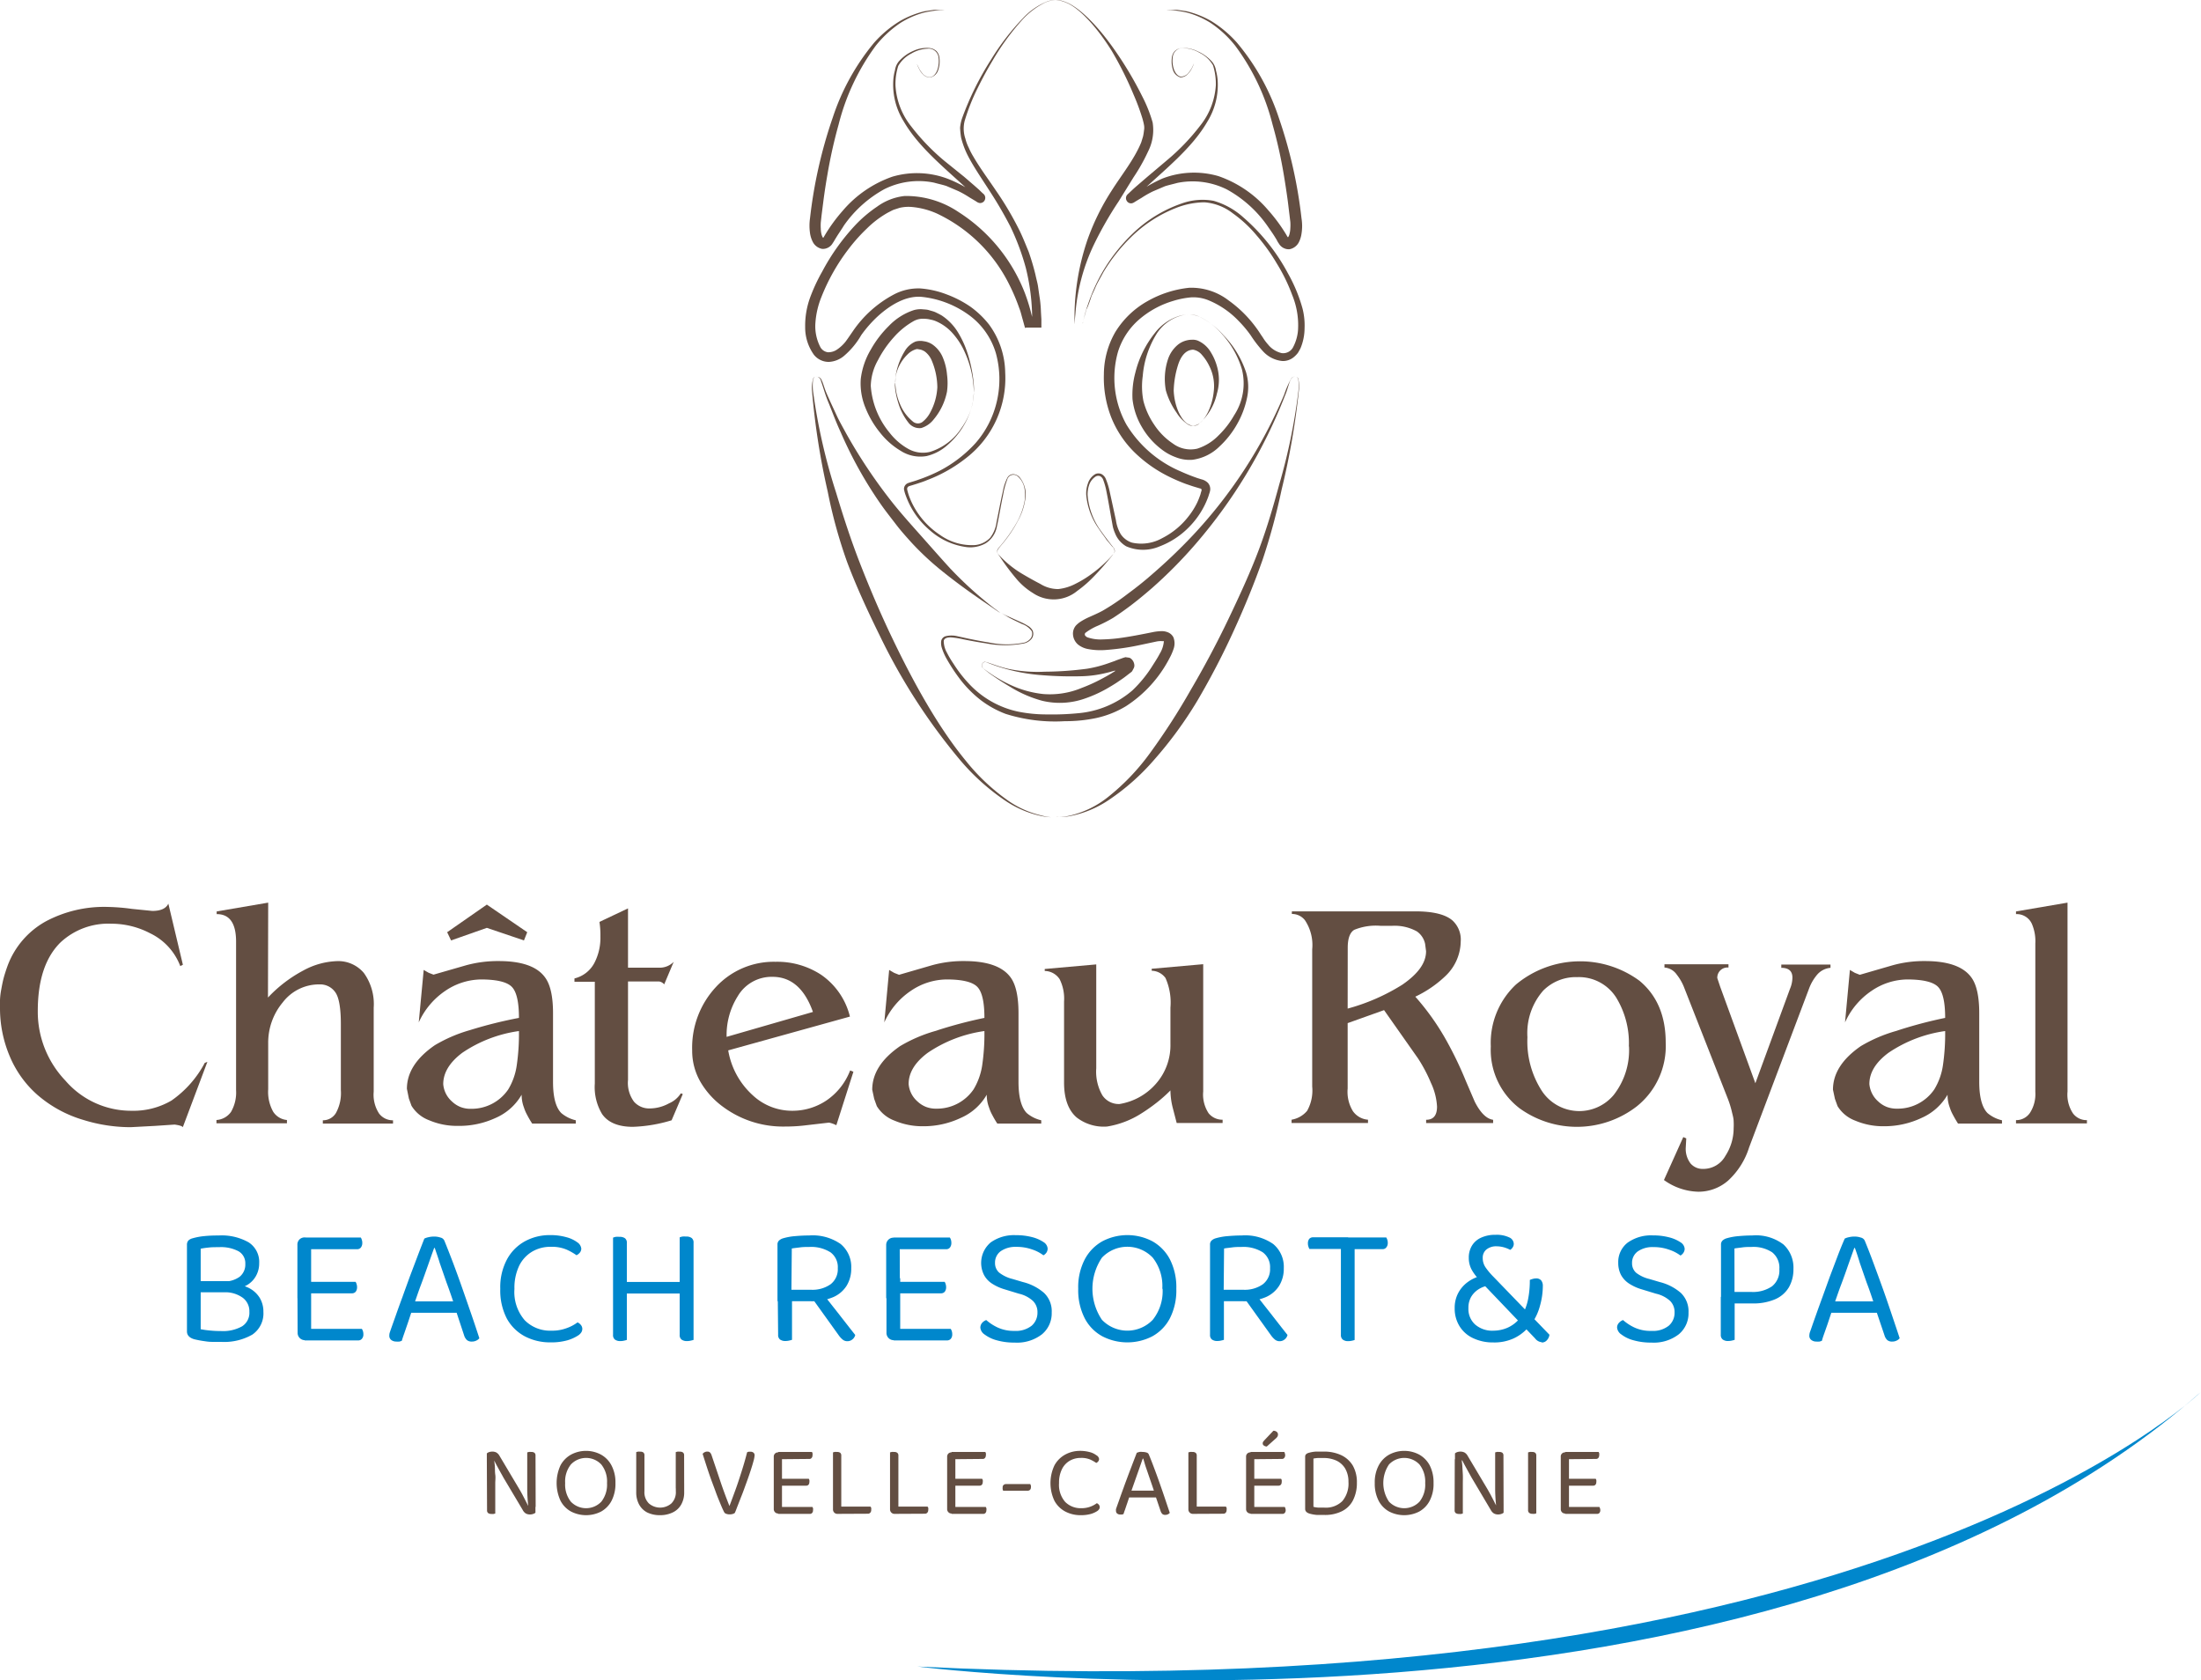 <svg xmlns="http://www.w3.org/2000/svg" viewBox="0 0 302.91 231.23"><defs><style>.cls-1{fill:#634e42;}.cls-2{fill:#0087cc;}</style></defs><title>Fichier 1</title><g id="Calque_2" data-name="Calque 2"><g id="Calque_1-2" data-name="Calque 1"><path class="cls-1" d="M25.16,155.11c-.09-.15-.47-.27-1.13-.36l-2.67.18-3.38.18a22,22,0,0,1-6.51-1,16.92,16.92,0,0,1-6.3-3.43,14.53,14.53,0,0,1-3.86-5.4A16.93,16.93,0,0,1,0,138.76v-1.15a9.56,9.56,0,0,1,.18-1.49c.12-.68.24-1.24.36-1.67s.3-1,.54-1.65a11.61,11.61,0,0,1,5.2-6,17.07,17.07,0,0,1,8.53-2,28.18,28.18,0,0,1,3.35.27l2.8.28c1.14,0,1.88-.32,2.21-1l2,8.41-.36.18a8.25,8.25,0,0,0-4.16-4.52,11.48,11.48,0,0,0-5.33-1.31,9.64,9.64,0,0,0-7,2.58q-3.12,3.08-3.12,9.44A13.71,13.71,0,0,0,9,148.7a11.94,11.94,0,0,0,9.1,4.15,10.38,10.38,0,0,0,5.49-1.4,14.66,14.66,0,0,0,4.59-5.19l.36-.14Z"/><path class="cls-1" d="M36.88,137.27a18.62,18.62,0,0,1,4.88-3.73,10.35,10.35,0,0,1,4.56-1.28,4.61,4.61,0,0,1,3.75,1.62,7.3,7.3,0,0,1,1.36,4.79v11.56a4.74,4.74,0,0,0,.74,3,2.36,2.36,0,0,0,1.92.93v.45H44.43v-.45a2.07,2.07,0,0,0,1.8-1,5.67,5.67,0,0,0,.68-3.14v-9.08c0-2.19-.25-3.65-.74-4.36A2.53,2.53,0,0,0,44,135.46a6.29,6.29,0,0,0-5.09,2.48,8.64,8.64,0,0,0-2,5.61v6.34a5.6,5.6,0,0,0,.68,3.08,2.51,2.51,0,0,0,1.9,1.15v.45H29.79v-.45a2.65,2.65,0,0,0,2-1.11,5.32,5.32,0,0,0,.7-3V129.58q0-3.8-2.67-3.79v-.37l7.09-1.21Z"/><path class="cls-1" d="M71.42,140.07q0-3.3-1-4.29t-4.2-1a8.91,8.91,0,0,0-4.91,1.55,10.39,10.39,0,0,0-3.68,4.36l.68-7.22.68.39.67.26,4.52-1.3a16.52,16.52,0,0,1,4.47-.57q4.75,0,6.37,2.26,1.09,1.48,1.09,4.92v9.44c0,2.08.37,3.51,1.13,4.29a4.74,4.74,0,0,0,2,1v.45h-6a13.13,13.13,0,0,1-.7-1.2,5.43,5.43,0,0,1-.43-1,4.88,4.88,0,0,1-.32-1.77,7.62,7.62,0,0,1-3.57,3.19A11.93,11.93,0,0,1,63,154.93a9.74,9.74,0,0,1-3.93-.77,4.81,4.81,0,0,1-2.44-2l-.36-1L56,149.83q0-3.35,3.84-6a20.23,20.23,0,0,1,4.81-2.07A61.47,61.47,0,0,1,71.42,140.07Zm0,1.81a18.38,18.38,0,0,0-7.81,3Q61,146.85,61,149.19a3.57,3.57,0,0,0,1.22,2.4,3.7,3.7,0,0,0,1.15.74,3.76,3.76,0,0,0,1.47.25,6.1,6.1,0,0,0,5.1-2.66,8.79,8.79,0,0,0,1.17-3.28A30,30,0,0,0,71.42,141.88ZM67,127.68l-4.92,1.73-.54-1.13,5.46-3.8,5.56,3.8-.45,1.13Z"/><path class="cls-1" d="M86.43,133.16h4.29a2.67,2.67,0,0,0,2-.81l-1.31,3.11a1.14,1.14,0,0,0-.68-.4H86.43v13.55a4.34,4.34,0,0,0,.83,3,2.78,2.78,0,0,0,2.15.92,5.54,5.54,0,0,0,2.66-.7,3.6,3.6,0,0,0,1.63-1.38l.27.1-1.54,3.61a20.48,20.48,0,0,1-5.33.9c-2,0-3.43-.59-4.24-1.76a7.19,7.19,0,0,1-1-4.2v-14h-2.8v-.46a4.22,4.22,0,0,0,2.76-2.17,7.46,7.46,0,0,0,.81-3.61,11.91,11.91,0,0,0-.13-2L86.43,125Z"/><path class="cls-1" d="M100.22,144.54a10.72,10.72,0,0,0,3.39,6.19,7.93,7.93,0,0,0,5.42,2.12,8.37,8.37,0,0,0,4.74-1.44A8.79,8.79,0,0,0,117,147.3l.45.18-2.35,7.36a4.16,4.16,0,0,0-1-.36l-3.12.36a22.65,22.65,0,0,1-2.89.18,13.88,13.88,0,0,1-8.58-2.71,11.3,11.3,0,0,1-3.12-3.45,8.55,8.55,0,0,1-1.13-4.32,12.24,12.24,0,0,1,3.27-8.72,10.83,10.83,0,0,1,8.2-3.47,11,11,0,0,1,6.24,1.76,9.81,9.81,0,0,1,4,5.78Zm-.22-1.86,11.88-3.43q-1.72-4.83-5.56-4.83a5.4,5.4,0,0,0-4.79,2.67A10,10,0,0,0,100,142.68Z"/><path class="cls-1" d="M135.48,140.07q0-3.3-1-4.29c-.66-.66-2.07-1-4.2-1a8.86,8.86,0,0,0-4.9,1.55,10.32,10.32,0,0,0-3.68,4.36l.67-7.22.68.4.68.27,4.52-1.31a16.08,16.08,0,0,1,4.47-.58q4.74,0,6.37,2.26,1.08,1.48,1.08,4.92v9.44c0,2.08.38,3.51,1.13,4.29a4.74,4.74,0,0,0,2,1v.45h-6.05a13.13,13.13,0,0,1-.7-1.2,5.43,5.43,0,0,1-.43-1,4.88,4.88,0,0,1-.32-1.77,7.62,7.62,0,0,1-3.57,3.19,11.93,11.93,0,0,1-5.19,1.15,9.81,9.81,0,0,1-3.93-.77,4.81,4.81,0,0,1-2.44-2l-.36-1-.27-1.26q0-3.35,3.84-6a20.42,20.42,0,0,1,4.81-2.07A61.47,61.47,0,0,1,135.48,140.07Zm0,1.81a18.38,18.38,0,0,0-7.81,3q-2.62,1.95-2.62,4.29a3.57,3.57,0,0,0,1.22,2.4,3.7,3.7,0,0,0,1.15.74,3.83,3.83,0,0,0,1.47.25,6.09,6.09,0,0,0,5.1-2.66,9,9,0,0,0,1.18-3.28A30.13,30.13,0,0,0,135.48,141.88Z"/><path class="cls-1" d="M161.08,150.05a20,20,0,0,1-1.94,1.72,24.78,24.78,0,0,1-2.13,1.49,12.43,12.43,0,0,1-4.65,1.76,6.09,6.09,0,0,1-4.2-1.26c-1.14-1-1.72-2.59-1.72-4.79V137.81a6,6,0,0,0-.61-3.07,2.51,2.51,0,0,0-2.05-1.13v-.27l7.09-.63V147a6.54,6.54,0,0,0,.84,3.72,2.7,2.7,0,0,0,2.37,1.2,8.45,8.45,0,0,0,5-2.78,8,8,0,0,0,2-5.49v-5a8.29,8.29,0,0,0-.68-4.07,2.43,2.43,0,0,0-1.9-1v-.27l7.09-.63v17.52a4.68,4.68,0,0,0,.75,3,2.43,2.43,0,0,0,1.92.88v.45h-6.32l-.55-2.12A10,10,0,0,1,161.08,150.05Z"/><path class="cls-1" d="M185.47,140.79v9a5.09,5.09,0,0,0,.72,3.11,2.79,2.79,0,0,0,2.08,1.18v.45H177.75v-.45a3.57,3.57,0,0,0,2.14-1.22,5.71,5.71,0,0,0,.7-3.34V130.63a6.14,6.14,0,0,0-1-4,2.23,2.23,0,0,0-1.8-.86v-.36h17q3.66,0,5.11,1.26a3.57,3.57,0,0,1,1.13,2.89,6.68,6.68,0,0,1-2,4.65,15.7,15.7,0,0,1-4.25,2.94,34.17,34.17,0,0,1,4.34,6.14,50.88,50.88,0,0,1,2.62,5.47l1.22,2.84c.78,1.54,1.63,2.37,2.53,2.49v.45h-9.22v-.45c1,0,1.5-.6,1.5-1.81a8.72,8.72,0,0,0-.84-3.27,20.6,20.6,0,0,0-1.78-3.37L190.48,139Zm0-2a27.81,27.81,0,0,0,7.54-3.3c2.17-1.5,3.25-3,3.25-4.6l-.13-1a2.79,2.79,0,0,0-1.13-1.72,6.31,6.31,0,0,0-3.43-.77H190a7.86,7.86,0,0,0-3.62.55c-.6.36-.9,1.19-.9,2.48Z"/><path class="cls-1" d="M205.17,144a11,11,0,0,1,3.46-8.52,13.8,13.8,0,0,1,17-.52q3.61,3,3.61,8.49a10.62,10.62,0,0,1-4,8.81,13.47,13.47,0,0,1-16.08.27A10.1,10.1,0,0,1,205.17,144Zm19,0a12,12,0,0,0-1.72-6.69,6.07,6.07,0,0,0-5.37-2.85,6.34,6.34,0,0,0-4.7,1.86,8.85,8.85,0,0,0-2.17,6.41,12.54,12.54,0,0,0,2,7.41,6.17,6.17,0,0,0,9.87.54A10,10,0,0,0,224.19,144Z"/><path class="cls-1" d="M229,162.38l2.66-5.91.41.18L232,157.9a3.31,3.31,0,0,0,.65,2.19,2.18,2.18,0,0,0,1.74.76,3.46,3.46,0,0,0,3.07-1.8,6.94,6.94,0,0,0,1.13-3.78,8.63,8.63,0,0,0,0-1q0-.36-.21-1.14a13.24,13.24,0,0,0-.65-2.09l-6-15.27a6.87,6.87,0,0,0-.95-1.63,2.26,2.26,0,0,0-1.71-1v-.45h8.81v.45a1.4,1.4,0,0,0-1.54,1.45l.39,1.17,4.85,13.3,4.77-13a4.06,4.06,0,0,0,.33-1.53q0-1.35-1.53-1.35v-.45h6.77v.45a2.74,2.74,0,0,0-1.8.9,6.42,6.42,0,0,0-1.13,1.9l-8.27,21.91a10.42,10.42,0,0,1-2.89,4.57,6.2,6.2,0,0,1-4.11,1.53A8.39,8.39,0,0,1,229,162.38Z"/><path class="cls-1" d="M267.7,140.07q0-3.3-1-4.29t-4.2-1a8.86,8.86,0,0,0-4.9,1.55,10.32,10.32,0,0,0-3.68,4.36l.67-7.22.68.4.68.27,4.52-1.31a16.08,16.08,0,0,1,4.47-.58q4.74,0,6.37,2.26,1.08,1.48,1.08,4.92v9.44c0,2.08.38,3.51,1.13,4.29a4.74,4.74,0,0,0,2,1v.45h-6.05c-.27-.42-.5-.82-.7-1.2a5.43,5.43,0,0,1-.43-1,4.88,4.88,0,0,1-.31-1.77,7.72,7.72,0,0,1-3.57,3.19,12,12,0,0,1-5.2,1.15,9.81,9.81,0,0,1-3.93-.77,4.81,4.81,0,0,1-2.44-2l-.36-1-.27-1.26q0-3.35,3.84-6a20.42,20.42,0,0,1,4.81-2.07A61.47,61.47,0,0,1,267.7,140.07Zm0,1.81a18.43,18.43,0,0,0-7.81,3q-2.62,1.95-2.62,4.29a3.62,3.62,0,0,0,1.22,2.4,3.7,3.7,0,0,0,1.15.74,3.83,3.83,0,0,0,1.47.25,6.08,6.08,0,0,0,5.1-2.66,8.8,8.8,0,0,0,1.18-3.28A30.13,30.13,0,0,0,267.7,141.88Z"/><path class="cls-1" d="M277.45,125.42l7.09-1.21v26a4.68,4.68,0,0,0,.75,3,2.33,2.33,0,0,0,1.92.93v.45h-9.76v-.45a2.29,2.29,0,0,0,1.92-1,4.76,4.76,0,0,0,.74-2.87V129.81a6,6,0,0,0-.45-2.62,2.28,2.28,0,0,0-2.21-1.4Z"/><path class="cls-2" d="M30.78,177.83l.75-1.17a5.86,5.86,0,0,1,2.63.53,3.74,3.74,0,0,1,1.57,1.38,3.66,3.66,0,0,1,.52,1.94,3.53,3.53,0,0,1-1.52,3.14,7.8,7.8,0,0,1-4.34,1q-.63,0-1.26,0c-.42,0-.83-.07-1.23-.13s-.8-.14-1.17-.23c-.65-.19-1-.55-1-1.07V171.29a.86.86,0,0,1,.2-.59,1.28,1.28,0,0,1,.57-.3,8.88,8.88,0,0,1,1.69-.31c.6-.06,1.24-.08,1.92-.08a7.56,7.56,0,0,1,4.1.94,3.2,3.2,0,0,1,1.46,2.87,3.52,3.52,0,0,1-.47,1.81A3.33,3.33,0,0,1,33.68,177a6.6,6.6,0,0,1-2.83.51l-.21-1.17a3.62,3.62,0,0,0,2.33-.64,2.15,2.15,0,0,0,.79-1.78,1.89,1.89,0,0,0-.92-1.73,5.18,5.18,0,0,0-2.71-.57c-.53,0-1,0-1.4.05a11,11,0,0,0-1.11.16v11.08a12.17,12.17,0,0,0,1.29.18,14.52,14.52,0,0,0,1.48.07,5.37,5.37,0,0,0,2.93-.65,2.21,2.21,0,0,0,1-2,2.31,2.31,0,0,0-.9-1.92A4.12,4.12,0,0,0,30.78,177.83Zm2.68-1.54v1.54h-6.4v-1.54Z"/><path class="cls-2" d="M42.82,178.64l-1.89,0v-7.33a1,1,0,0,1,.28-.75,1,1,0,0,1,.75-.28,2.24,2.24,0,0,1,.51.07l.35.12Zm-1.89-2.74h1.89v8.33l-.35.1a1.52,1.52,0,0,1-.51.09,1,1,0,0,1-1-1Zm1-4v-1.61h7.72a1,1,0,0,1,.14.31,1.23,1.23,0,0,1,.07.44,1,1,0,0,1-.18.61.64.64,0,0,1-.54.25Zm0,6.07v-1.58h7a.84.84,0,0,1,.14.3,1.33,1.33,0,0,1,.07.45,1,1,0,0,1-.18.6.65.65,0,0,1-.54.23Zm0,6.48v-1.59H49.8a1.31,1.31,0,0,1,.14.29,1.35,1.35,0,0,1,.07.46.88.88,0,0,1-.19.6.63.63,0,0,1-.53.24Z"/><path class="cls-2" d="M59.84,171.73h-.09c-.24.65-.51,1.43-.83,2.33s-.64,1.83-1,2.78-.65,1.84-.94,2.66l-.12.35-.35,1.05c-.14.42-.28.86-.44,1.32s-.3.88-.44,1.28-.25.71-.33,1a2.13,2.13,0,0,1-.33.11,2.63,2.63,0,0,1-.43,0,1.13,1.13,0,0,1-.67-.2.72.72,0,0,1-.29-.64,1.33,1.33,0,0,1,.07-.43l.16-.47.69-1.94q.4-1.14.9-2.49c.32-.9.66-1.82,1-2.77l1.05-2.77c.34-.9.66-1.72.95-2.46a2.39,2.39,0,0,1,.56-.19,3.31,3.31,0,0,1,.77-.09,2.73,2.73,0,0,1,.9.14.75.75,0,0,1,.54.46q.55,1.35,1.2,3.06c.43,1.14.86,2.33,1.29,3.56s.85,2.44,1.25,3.6.75,2.22,1.06,3.17a1.1,1.1,0,0,1-.43.33,1.32,1.32,0,0,1-.6.13,1,1,0,0,1-.67-.2,1.46,1.46,0,0,1-.4-.66L62.63,180l-.18-.66c-.31-.94-.64-1.9-1-2.86l-.93-2.68C60.26,172.93,60,172.26,59.84,171.73ZM56,180.65l.6-1.57h6.5l.37,1.57Z"/><path class="cls-2" d="M80,171.82a.87.87,0,0,1-.2.55,1.31,1.31,0,0,1-.46.36,7.84,7.84,0,0,0-1.4-.79,5.19,5.19,0,0,0-2.13-.37,4.94,4.94,0,0,0-2.55.65,4.65,4.65,0,0,0-1.8,1.94,7,7,0,0,0-.66,3.2,5.93,5.93,0,0,0,1.41,4.31,4.9,4.9,0,0,0,3.67,1.44,5.69,5.69,0,0,0,2.11-.35,5.59,5.59,0,0,0,1.49-.79,1.17,1.17,0,0,1,.45.34.84.84,0,0,1,.21.57.9.9,0,0,1-.13.45,1.46,1.46,0,0,1-.43.43,5.65,5.65,0,0,1-1.47.67,8.23,8.23,0,0,1-2.37.29,7.45,7.45,0,0,1-3.51-.83,6.09,6.09,0,0,1-2.48-2.45,8.38,8.38,0,0,1-.9-4.08,8.11,8.11,0,0,1,.94-4.09,6.19,6.19,0,0,1,2.49-2.48,7.09,7.09,0,0,1,3.39-.83,8,8,0,0,1,2.25.28,4.45,4.45,0,0,1,1.53.71A1.2,1.2,0,0,1,80,171.82Z"/><path class="cls-2" d="M86.27,177.55h-1.9v-7.24a2.31,2.31,0,0,1,.36-.11,2.78,2.78,0,0,1,.52,0,1.2,1.2,0,0,1,.77.2.78.78,0,0,1,.25.66ZM84.37,176h1.9v8.38a2.64,2.64,0,0,1-.37.1,2,2,0,0,1-.51.06,1.2,1.2,0,0,1-.77-.21.78.78,0,0,1-.25-.65Zm10.17,2h-9v-1.59h9Zm.91-.49H93.54v-7.24a2.31,2.31,0,0,1,.36-.11,2.87,2.87,0,0,1,.52,0,1.2,1.2,0,0,1,.77.2.78.78,0,0,1,.26.66ZM93.54,176h1.91v8.38a3.33,3.33,0,0,1-.38.1,2,2,0,0,1-.51.06,1.2,1.2,0,0,1-.77-.21.78.78,0,0,1-.25-.65Z"/><path class="cls-2" d="M111.6,179.06H107v-7.77a.74.74,0,0,1,.2-.57,1.4,1.4,0,0,1,.57-.32,8.13,8.13,0,0,1,1.66-.3q1-.09,1.92-.09a6.74,6.74,0,0,1,4.35,1.18,4.08,4.08,0,0,1,1.45,3.33,4.47,4.47,0,0,1-.63,2.4,4.1,4.1,0,0,1-1.86,1.58A7.44,7.44,0,0,1,111.6,179.06Zm-4.56-.51H109v5.82a3.33,3.33,0,0,1-.38.1,2,2,0,0,1-.51.06,1.2,1.2,0,0,1-.77-.21.78.78,0,0,1-.25-.65Zm1.88-1.07h2.68a4.33,4.33,0,0,0,2.7-.75,2.6,2.6,0,0,0,1-2.21,2.53,2.53,0,0,0-1-2.19,5,5,0,0,0-2.93-.74c-.42,0-.84,0-1.27.06s-.8.09-1.13.15Zm2.73,1,1.39-.7c.44.54.89,1.11,1.35,1.7s.92,1.16,1.35,1.72l1.17,1.5.79,1a1.08,1.08,0,0,1-.41.63,1.09,1.09,0,0,1-.64.23,1,1,0,0,1-.65-.2,3,3,0,0,1-.54-.57Z"/><path class="cls-2" d="M123.85,178.64l-1.89,0v-7.33a1,1,0,0,1,1-1,2.24,2.24,0,0,1,.51.07l.35.12ZM122,175.9h1.89v8.33l-.35.1a1.52,1.52,0,0,1-.51.09,1,1,0,0,1-.75-.3,1,1,0,0,1-.28-.73Zm1-4v-1.61h7.72a1.28,1.28,0,0,1,.15.31,1.51,1.51,0,0,1,.06.44,1,1,0,0,1-.18.61.63.63,0,0,1-.54.25Zm0,6.07v-1.58h7a.84.84,0,0,1,.14.3,1.33,1.33,0,0,1,.07.45,1,1,0,0,1-.18.6.65.65,0,0,1-.54.23Zm0,6.48v-1.59h7.84a1.31,1.31,0,0,1,.14.29,1.35,1.35,0,0,1,.07.46.93.93,0,0,1-.18.6.66.66,0,0,1-.54.24Z"/><path class="cls-2" d="M139.61,183.14a3.51,3.51,0,0,0,2.37-.71,2.36,2.36,0,0,0,.8-1.83,2.15,2.15,0,0,0-.62-1.58,4.25,4.25,0,0,0-1.94-1l-2-.61a6.5,6.5,0,0,1-1.7-.78,3.21,3.21,0,0,1-1.1-1.19,3.69,3.69,0,0,1,.92-4.47,5.5,5.5,0,0,1,3.46-1,8.57,8.57,0,0,1,2.25.27,5,5,0,0,1,1.56.68,1.15,1.15,0,0,1,.57.89,1,1,0,0,1-.16.55,1.18,1.18,0,0,1-.42.38,5.34,5.34,0,0,0-1.57-.81,6.26,6.26,0,0,0-2.15-.35,3.54,3.54,0,0,0-2.15.59,1.92,1.92,0,0,0-.79,1.62,1.72,1.72,0,0,0,.57,1.33,4.9,4.9,0,0,0,1.85.88l1.42.42a7,7,0,0,1,2.9,1.49,3.47,3.47,0,0,1,1.06,2.7,3.74,3.74,0,0,1-1.34,3,5.61,5.61,0,0,1-3.76,1.14,8.78,8.78,0,0,1-2.48-.32,4.88,4.88,0,0,1-1.65-.79,1.27,1.27,0,0,1-.59-.94,1,1,0,0,1,.24-.66,1.39,1.39,0,0,1,.57-.39,6.64,6.64,0,0,0,1.52,1A5.25,5.25,0,0,0,139.61,183.14Z"/><path class="cls-2" d="M161.89,177.34a8.47,8.47,0,0,1-.88,4.06,6,6,0,0,1-2.41,2.48,7.5,7.5,0,0,1-6.9,0,5.91,5.91,0,0,1-2.42-2.48,8.46,8.46,0,0,1-.89-4.06,8.24,8.24,0,0,1,.91-4.06,6.11,6.11,0,0,1,2.43-2.48,7.4,7.4,0,0,1,6.85,0,6.09,6.09,0,0,1,2.42,2.48A8.46,8.46,0,0,1,161.89,177.34Zm-1.93,0a6.3,6.3,0,0,0-1.31-4.27,4.82,4.82,0,0,0-7,0,7.64,7.64,0,0,0,0,8.54,4.84,4.84,0,0,0,7,0A6.3,6.3,0,0,0,160,177.34Z"/><path class="cls-2" d="M171.09,179.06h-4.56v-7.77a.74.74,0,0,1,.2-.57,1.4,1.4,0,0,1,.57-.32,8.13,8.13,0,0,1,1.66-.3q1-.09,1.92-.09a6.74,6.74,0,0,1,4.35,1.18,4.08,4.08,0,0,1,1.45,3.33,4.47,4.47,0,0,1-.63,2.4,4.1,4.1,0,0,1-1.86,1.58A7.44,7.44,0,0,1,171.09,179.06Zm-4.56-.51h1.91v5.82a3.33,3.33,0,0,1-.38.1,2,2,0,0,1-.51.06,1.2,1.2,0,0,1-.77-.21.78.78,0,0,1-.25-.65Zm1.88-1.07h2.68a4.33,4.33,0,0,0,2.7-.75,2.6,2.6,0,0,0,1-2.21,2.53,2.53,0,0,0-1-2.19,5,5,0,0,0-2.93-.74c-.42,0-.84,0-1.27.06s-.8.09-1.13.15Zm2.73,1,1.39-.7c.44.54.89,1.11,1.35,1.7s.92,1.16,1.35,1.72l1.17,1.5.79,1a1.08,1.08,0,0,1-.41.63,1.09,1.09,0,0,1-.64.23,1,1,0,0,1-.65-.2,3,3,0,0,1-.54-.57Z"/><path class="cls-2" d="M185.54,170.26l.11,1.61h-5.44a1.3,1.3,0,0,1-.14-.33,1.27,1.27,0,0,1-.07-.44,1,1,0,0,1,.18-.62.71.71,0,0,1,.54-.22Zm-1,1h1.89v13.13a2.13,2.13,0,0,1-.36.1,2.2,2.2,0,0,1-.5.06,1.18,1.18,0,0,1-.77-.21.79.79,0,0,1-.26-.65Zm.93.63-.11-1.61h5.42a1.32,1.32,0,0,1,.14.31,1.23,1.23,0,0,1,.07.44.93.93,0,0,1-.19.61.61.61,0,0,1-.53.25Z"/><path class="cls-2" d="M210.89,182l-.68.79a6,6,0,0,1-1.93,1.4,6.39,6.39,0,0,1-2.75.54,6.31,6.31,0,0,1-2.8-.59,4.31,4.31,0,0,1-1.86-1.64,4.58,4.58,0,0,1-.67-2.48,4.34,4.34,0,0,1,.48-2.08,4.45,4.45,0,0,1,1.29-1.5,5.09,5.09,0,0,1,1.82-.86l.81,1.37a3.53,3.53,0,0,0-1.2.52,3.12,3.12,0,0,0-.94,1,3,3,0,0,0-.37,1.55,2.87,2.87,0,0,0,.92,2.24,3.59,3.59,0,0,0,2.55.85,4.94,4.94,0,0,0,1.83-.37,4.56,4.56,0,0,0,1.73-1.28l.51-.75a7.22,7.22,0,0,0,.67-1.93,13.16,13.16,0,0,0,.24-2.65,3.12,3.12,0,0,1,.43-.15,1.65,1.65,0,0,1,.43-.06.88.88,0,0,1,.7.27,1.19,1.19,0,0,1,.23.78,10.06,10.06,0,0,1-.38,2.67A7.59,7.59,0,0,1,210.89,182Zm1.3,2.7a1.3,1.3,0,0,1-.93-.53l-7.12-7.45-.58-.65a6,6,0,0,1-1.08-1.46,3.42,3.42,0,0,1-.34-1.52,3.15,3.15,0,0,1,.43-1.67,2.81,2.81,0,0,1,1.25-1.1,4.58,4.58,0,0,1,2-.4,4,4,0,0,1,1.87.35,1,1,0,0,1,.64.88.84.84,0,0,1-.15.5,1,1,0,0,1-.34.34,4.38,4.38,0,0,0-.87-.35,4,4,0,0,0-1-.14,2.12,2.12,0,0,0-1.39.43,1.44,1.44,0,0,0-.52,1.18,2.24,2.24,0,0,0,.38,1.28,9.37,9.37,0,0,0,1.07,1.28l7.73,8a1.31,1.31,0,0,1-.33.73A.91.91,0,0,1,212.19,184.74Z"/><path class="cls-2" d="M227.3,183.14a3.47,3.47,0,0,0,2.36-.71,2.33,2.33,0,0,0,.8-1.83,2.14,2.14,0,0,0-.61-1.58,4.24,4.24,0,0,0-1.95-1l-2-.61a6.5,6.5,0,0,1-1.7-.78,3.32,3.32,0,0,1-1.11-1.19,3.51,3.51,0,0,1-.38-1.66A3.36,3.36,0,0,1,224,171a5.55,5.55,0,0,1,3.47-1,8.57,8.57,0,0,1,2.25.27,5,5,0,0,1,1.56.68,1.15,1.15,0,0,1,.57.89,1,1,0,0,1-.17.55,1.07,1.07,0,0,1-.41.38,5.4,5.4,0,0,0-1.58-.81,6.18,6.18,0,0,0-2.15-.35,3.53,3.53,0,0,0-2.14.59,1.92,1.92,0,0,0-.79,1.62,1.72,1.72,0,0,0,.57,1.33A4.82,4.82,0,0,0,227,176l1.42.42a7,7,0,0,1,2.9,1.49,3.51,3.51,0,0,1,1.06,2.7,3.74,3.74,0,0,1-1.34,3,5.63,5.63,0,0,1-3.76,1.14,8.73,8.73,0,0,1-2.48-.32,4.7,4.7,0,0,1-1.65-.79,1.29,1.29,0,0,1-.6-.94.92.92,0,0,1,.25-.66,1.39,1.39,0,0,1,.57-.39,6.55,6.55,0,0,0,1.51,1A5.26,5.26,0,0,0,227.3,183.14Z"/><path class="cls-2" d="M236.85,179.36v-8.07a.77.77,0,0,1,.2-.57,1.4,1.4,0,0,1,.57-.32,8.18,8.18,0,0,1,1.64-.3c.64-.06,1.27-.09,1.87-.09a6.26,6.26,0,0,1,4.32,1.24,4.33,4.33,0,0,1,1.37,3.37,4.94,4.94,0,0,1-.62,2.51,4.07,4.07,0,0,1-1.88,1.65,7.58,7.58,0,0,1-3.21.58Zm1,5.17a1.18,1.18,0,0,1-.77-.21.79.79,0,0,1-.26-.65v-5.21h1.91v5.91a3.09,3.09,0,0,1-.37.1A2.1,2.1,0,0,1,237.88,184.53Zm.86-6.75H241a4.65,4.65,0,0,0,2.88-.78,2.78,2.78,0,0,0,1-2.36,2.69,2.69,0,0,0-1-2.32,4.7,4.7,0,0,0-2.83-.73c-.42,0-.84,0-1.25.06s-.78.09-1.1.15Z"/><path class="cls-2" d="M255.28,171.73h-.09l-.83,2.33c-.31.9-.64,1.83-1,2.78s-.65,1.84-.95,2.66l-.11.35c-.1.28-.21.63-.35,1.05l-.44,1.32-.45,1.28c-.14.39-.25.71-.32,1a1.93,1.93,0,0,1-.34.11,2.63,2.63,0,0,1-.43,0,1.08,1.08,0,0,1-.66-.2.7.7,0,0,1-.3-.64,1.68,1.68,0,0,1,.07-.43l.17-.47c.18-.53.41-1.18.68-1.94s.57-1.59.9-2.49l1-2.77,1.05-2.77q.51-1.35,1-2.46a2.23,2.23,0,0,1,.56-.19,3.16,3.16,0,0,1,.76-.09,2.73,2.73,0,0,1,.9.14.77.77,0,0,1,.55.46c.37.9.77,1.92,1.19,3.06s.86,2.33,1.3,3.56.85,2.44,1.24,3.6.75,2.22,1.06,3.17a1.1,1.1,0,0,1-.43.33,1.31,1.31,0,0,1-.59.13,1,1,0,0,1-.68-.2,1.46,1.46,0,0,1-.39-.66L258.08,180l-.19-.66c-.31-.94-.63-1.9-1-2.86l-.93-2.68C255.7,172.93,255.47,172.26,255.28,171.73Zm-3.86,8.92.6-1.57h6.5l.37,1.57Z"/><path class="cls-1" d="M73.69,206.94v1.22a.88.88,0,0,1-.32.17,1.18,1.18,0,0,1-.43.07,1.14,1.14,0,0,1-.57-.13,1.21,1.21,0,0,1-.43-.48l-2.66-4.47c-.13-.25-.29-.52-.46-.83l-.47-.86c-.15-.28-.26-.5-.35-.68l-1,.27V200a.91.91,0,0,1,.31-.18,1.56,1.56,0,0,1,.44-.07,1.2,1.2,0,0,1,.57.13,1.22,1.22,0,0,1,.44.48l2.66,4.47c.15.25.31.53.47.83l.45.87.34.67ZM67,200.8l1-.09c0,.29.07.63.1,1s0,.8.06,1.21,0,.81,0,1.18v4.17l-.22.06a1,1,0,0,1-.3,0,.74.74,0,0,1-.46-.12.46.46,0,0,1-.15-.38Zm6.72,6.56-1,.08a23.39,23.39,0,0,1-.16-2.39c0-.82,0-1.61,0-2.37v-2.82l.22-.06a1.55,1.55,0,0,1,.31,0,.75.75,0,0,1,.46.11.47.47,0,0,1,.15.39Z"/><path class="cls-1" d="M84.7,204.08a5.11,5.11,0,0,1-.53,2.43A3.63,3.63,0,0,1,82.73,208a4.53,4.53,0,0,1-4.14,0,3.54,3.54,0,0,1-1.45-1.49,5.81,5.81,0,0,1,0-4.87,3.65,3.65,0,0,1,1.46-1.48,4.38,4.38,0,0,1,4.1,0,3.63,3.63,0,0,1,1.45,1.48A5,5,0,0,1,84.7,204.08Zm-1.16,0a3.74,3.74,0,0,0-.79-2.56,2.88,2.88,0,0,0-4.18,0,3.74,3.74,0,0,0-.79,2.56,3.8,3.8,0,0,0,.78,2.56,2.9,2.9,0,0,0,4.2,0A3.8,3.8,0,0,0,83.54,204.08Z"/><path class="cls-1" d="M88.69,204.82H87.56v-5l.21-.06a1.66,1.66,0,0,1,.32,0,.71.71,0,0,1,.45.11.49.49,0,0,1,.15.4Zm2.16,3.68a3.94,3.94,0,0,1-1.79-.38A2.68,2.68,0,0,1,87.94,207a3.45,3.45,0,0,1-.38-1.64v-1.15h1.13v1a2.15,2.15,0,0,0,.62,1.68,2.37,2.37,0,0,0,3.08,0,2.15,2.15,0,0,0,.62-1.68v-1h1.15v1.15a3.34,3.34,0,0,1-.39,1.64,2.62,2.62,0,0,1-1.12,1.09A3.93,3.93,0,0,1,90.85,208.5Zm3.31-3.68H93v-5l.22-.06a1.55,1.55,0,0,1,.31,0,.73.73,0,0,1,.46.11.47.47,0,0,1,.16.4Z"/><path class="cls-1" d="M101.11,208.21a1.32,1.32,0,0,1-.26.12,1.51,1.51,0,0,1-.44.06,1.4,1.4,0,0,1-.47-.08.47.47,0,0,1-.28-.23c-.15-.29-.32-.67-.52-1.16s-.42-1-.64-1.62-.46-1.22-.68-1.84-.43-1.24-.62-1.83-.36-1.12-.5-1.57a.75.75,0,0,1,.25-.21.72.72,0,0,1,.38-.1.5.5,0,0,1,.39.13.92.92,0,0,1,.21.37c.41,1.21.81,2.39,1.19,3.53s.81,2.3,1.27,3.46h0c.27-.7.55-1.47.85-2.29s.57-1.67.85-2.55.52-1.72.73-2.55a.72.72,0,0,1,.22-.08l.25,0a.59.59,0,0,1,.41.13.45.45,0,0,1,.15.37,3.76,3.76,0,0,1-.15.78c-.1.39-.24.84-.41,1.36s-.36,1.07-.57,1.64-.41,1.15-.63,1.7-.41,1.05-.58,1.48S101.23,208,101.11,208.21Z"/><path class="cls-1" d="M107.62,204.86l-1.13,0v-4.39a.57.57,0,0,1,.62-.61,1,1,0,0,1,.3,0,.71.71,0,0,1,.21.07Zm-1.13-1.65h1.13v5l-.21.06a1,1,0,0,1-.3,0,.58.58,0,0,1-.45-.18.6.6,0,0,1-.17-.44Zm.62-2.41v-1h4.63a.51.51,0,0,1,.08.18.75.75,0,0,1,0,.26.56.56,0,0,1-.11.37.37.37,0,0,1-.32.15Zm0,3.64v-.95h4.2a1.78,1.78,0,0,1,.08.18.8.8,0,0,1,0,.27.57.57,0,0,1-.11.36.4.4,0,0,1-.32.14Zm0,3.88v-.95h4.7a.91.91,0,0,1,.08.17.79.79,0,0,1,0,.28.53.53,0,0,1-.11.36.39.39,0,0,1-.32.14Z"/><path class="cls-1" d="M115.78,204.2h-1.14v-4.34l.21-.06a1.66,1.66,0,0,1,.32,0,.75.75,0,0,1,.46.11.49.49,0,0,1,.15.4Zm-1.14-.83h1.14v4.84l-.53.11a.59.59,0,0,1-.44-.18.6.6,0,0,1-.17-.44Zm.61,4.95v-1h4.54a.5.5,0,0,1,.11.18,1.26,1.26,0,0,1,0,.28.52.52,0,0,1-.13.38.42.42,0,0,1-.33.14Z"/><path class="cls-1" d="M123.64,204.2h-1.15v-4.34l.22-.06a1.55,1.55,0,0,1,.31,0,.73.73,0,0,1,.46.11.47.47,0,0,1,.16.4Zm-1.15-.83h1.15v4.84l-.53.11a.61.61,0,0,1-.62-.62Zm.62,4.95v-1h4.53a.33.33,0,0,1,.11.18.87.87,0,0,1,0,.28.56.56,0,0,1-.13.38.44.44,0,0,1-.33.14Z"/><path class="cls-1" d="M131.48,204.86l-1.13,0v-4.39a.61.61,0,0,1,.17-.45.6.6,0,0,1,.44-.16,1.06,1.06,0,0,1,.31,0,.83.83,0,0,1,.21.07Zm-1.13-1.65h1.13v5l-.21.06a1.06,1.06,0,0,1-.31,0,.57.57,0,0,1-.44-.18.6.6,0,0,1-.17-.44Zm.61-2.41v-1h4.64a.81.81,0,0,1,.08.18.75.75,0,0,1,0,.26.62.62,0,0,1-.11.37.37.37,0,0,1-.32.15Zm0,3.64v-.95h4.2a.74.74,0,0,1,.09.18.8.8,0,0,1,0,.27.57.57,0,0,1-.11.36.4.4,0,0,1-.32.14Zm0,3.88v-.95h4.71l.08.17a.79.79,0,0,1,0,.28.59.59,0,0,1-.11.36.39.39,0,0,1-.32.14Z"/><path class="cls-1" d="M141.39,205.14h-3.33a1.29,1.29,0,0,1-.07-.21.88.88,0,0,1,0-.24.42.42,0,0,1,.13-.35.52.52,0,0,1,.36-.12h3.33c0,.05,0,.12.07.19a1,1,0,0,1,0,.24.52.52,0,0,1-.12.36A.54.54,0,0,1,141.39,205.14Z"/><path class="cls-1" d="M151.26,200.77a.52.52,0,0,1-.12.33.66.66,0,0,1-.27.21,5.35,5.35,0,0,0-.84-.47,3.13,3.13,0,0,0-1.28-.22,3,3,0,0,0-1.53.39,2.74,2.74,0,0,0-1.07,1.16,4.13,4.13,0,0,0-.4,1.92,3.56,3.56,0,0,0,.84,2.58,3,3,0,0,0,2.2.87,3.49,3.49,0,0,0,2.16-.69.73.73,0,0,1,.27.2.52.52,0,0,1,.05.62.91.91,0,0,1-.26.26,3.31,3.31,0,0,1-.88.4,5.1,5.1,0,0,1-1.42.17,4.46,4.46,0,0,1-2.1-.5,3.63,3.63,0,0,1-1.49-1.47,5.71,5.71,0,0,1,0-4.89,3.71,3.71,0,0,1,1.5-1.49,4.21,4.21,0,0,1,2-.5,5,5,0,0,1,1.35.17,2.49,2.49,0,0,1,.91.43A.69.69,0,0,1,151.26,200.77Z"/><path class="cls-1" d="M157.33,200.71h-.06c-.14.39-.3.86-.49,1.4l-.59,1.67-.56,1.59-.07.21q-.09.25-.21.63c-.09.25-.17.52-.27.79l-.26.77c-.09.23-.15.43-.2.58l-.2.06-.26,0a.65.65,0,0,1-.39-.12.43.43,0,0,1-.18-.38.78.78,0,0,1,0-.26l.1-.29.41-1.15q.24-.69.54-1.5c.19-.54.4-1.09.61-1.66s.43-1.12.63-1.66l.57-1.48.34-.11a1.75,1.75,0,0,1,.46,0,1.68,1.68,0,0,1,.54.08.44.44,0,0,1,.32.28q.34.81.72,1.83c.26.69.52,1.4.78,2.14s.51,1.46.74,2.15.45,1.33.64,1.9a.75.75,0,0,1-.26.2.86.86,0,0,1-.36.08.6.6,0,0,1-.4-.12,1,1,0,0,1-.24-.4l-.77-2.27-.11-.39c-.18-.57-.38-1.14-.58-1.72s-.38-1.11-.55-1.6S157.44,201,157.33,200.71ZM155,206.06l.37-.94h3.89l.22.94Z"/><path class="cls-1" d="M164.7,204.2h-1.15v-4.34l.22-.06a1.55,1.55,0,0,1,.31,0,.73.73,0,0,1,.46.11.47.47,0,0,1,.16.4Zm-1.15-.83h1.15v4.84l-.53.11a.61.61,0,0,1-.62-.62Zm.62,4.95v-1h4.53a.33.33,0,0,1,.11.18.86.86,0,0,1,0,.28.56.56,0,0,1-.12.38.44.44,0,0,1-.34.14Z"/><path class="cls-1" d="M172.62,204.86l-1.13,0v-4.39a.57.57,0,0,1,.62-.61,1.15,1.15,0,0,1,.31,0,.62.62,0,0,1,.2.07Zm-1.13-1.65h1.13v5l-.2.06a1.18,1.18,0,0,1-.31,0,.58.58,0,0,1-.45-.18.6.6,0,0,1-.17-.44Zm.62-2.41v-1h4.63a.38.38,0,0,1,.08.18.75.75,0,0,1,.05.26.57.57,0,0,1-.12.37.37.37,0,0,1-.32.15Zm0,3.64v-.95h4.2a.78.78,0,0,1,.08.18.8.8,0,0,1,0,.27.52.52,0,0,1-.11.36.39.39,0,0,1-.32.14Zm0,3.88v-.95h4.7a.54.54,0,0,1,.08.17.78.78,0,0,1,.05.28.54.54,0,0,1-.12.36.39.39,0,0,1-.32.14Zm1.87-10.1,1.27-1.34a.74.74,0,0,1,.47.16.47.47,0,0,1,.16.34.61.61,0,0,1-.08.32,1.35,1.35,0,0,1-.27.29l-1.19,1.06a.69.69,0,0,1-.41-.14.32.32,0,0,1-.15-.28.41.41,0,0,1,.06-.23A.62.62,0,0,1,174,198.22Z"/><path class="cls-1" d="M186.18,206.5a3.41,3.41,0,0,1-1.55,1.48,5.19,5.19,0,0,1-2.35.49l-1,0a5.08,5.08,0,0,1-1.07-.19c-.39-.12-.59-.34-.59-.64v-7.18a.47.47,0,0,1,.12-.34.84.84,0,0,1,.34-.19,4.62,4.62,0,0,1,1-.18c.36,0,.73,0,1.09,0a5.57,5.57,0,0,1,2.39.48,3.72,3.72,0,0,1,1.61,1.43,4.6,4.6,0,0,1,.57,2.39A5.16,5.16,0,0,1,186.18,206.5Zm-1.07-4.45a2.81,2.81,0,0,0-1.24-1.08,4.21,4.21,0,0,0-1.73-.34c-.28,0-.54,0-.76,0a5.21,5.21,0,0,0-.62.08v6.64a3.38,3.38,0,0,0,.72.11c.26,0,.52,0,.79,0a3.21,3.21,0,0,0,2.47-.9,3.74,3.74,0,0,0,.84-2.64A3.56,3.56,0,0,0,185.11,202.05Z"/><path class="cls-1" d="M197.29,204.08a5,5,0,0,1-.53,2.43,3.57,3.57,0,0,1-1.44,1.49,4.53,4.53,0,0,1-4.14,0,3.59,3.59,0,0,1-1.45-1.49,5.11,5.11,0,0,1-.53-2.43,4.92,4.92,0,0,1,.55-2.44,3.63,3.63,0,0,1,1.45-1.48,4.4,4.4,0,0,1,4.11,0,3.69,3.69,0,0,1,1.45,1.48A5.15,5.15,0,0,1,197.29,204.08Zm-1.15,0a3.79,3.79,0,0,0-.79-2.56,2.89,2.89,0,0,0-4.19,0,4.57,4.57,0,0,0,0,5.12,2.9,2.9,0,0,0,4.2,0A3.75,3.75,0,0,0,196.14,204.08Z"/><path class="cls-1" d="M206.93,206.94v1.22a.88.88,0,0,1-.32.17,1.18,1.18,0,0,1-.43.07,1.14,1.14,0,0,1-.57-.13,1.22,1.22,0,0,1-.44-.48l-2.65-4.47-.46-.83-.47-.86c-.15-.28-.27-.5-.35-.68l-1,.27V200a.91.91,0,0,1,.31-.18,1.56,1.56,0,0,1,.44-.07,1.26,1.26,0,0,1,.57.13,1.22,1.22,0,0,1,.44.48l2.66,4.47c.15.25.3.53.47.83l.45.87.34.67Zm-6.72-6.14.95-.09c0,.29.07.63.09,1s.05.8.07,1.21,0,.81,0,1.18v4.17l-.22.06a1,1,0,0,1-.3,0,.74.74,0,0,1-.46-.12.46.46,0,0,1-.15-.38Zm6.72,6.56-1,.08a23.39,23.39,0,0,1-.16-2.39c0-.82,0-1.61,0-2.37v-2.82l.22-.06a1.48,1.48,0,0,1,.31,0,.75.75,0,0,1,.46.11.47.47,0,0,1,.15.39Z"/><path class="cls-1" d="M211.43,204.19H210.3v-4.33l.22-.06a1.48,1.48,0,0,1,.31,0,.71.71,0,0,1,.45.11.49.49,0,0,1,.15.4Zm-1.13-.94h1.13v5l-.21.06a1,1,0,0,1-.31,0,.68.68,0,0,1-.46-.13.47.47,0,0,1-.15-.39Z"/><path class="cls-1" d="M215.93,204.86l-1.13,0v-4.39a.56.56,0,0,1,.61-.61,1.15,1.15,0,0,1,.31,0,.83.83,0,0,1,.21.07Zm-1.13-1.65h1.13v5l-.21.06a1.18,1.18,0,0,1-.31,0,.58.58,0,0,1-.45-.18.6.6,0,0,1-.16-.44Zm.61-2.41v-1H220a.49.49,0,0,1,.09.18,1.09,1.09,0,0,1,0,.26.62.62,0,0,1-.11.37.4.4,0,0,1-.33.15Zm0,3.64v-.95h4.2a.78.78,0,0,1,.08.18.8.8,0,0,1,0,.27.52.52,0,0,1-.11.36.39.39,0,0,1-.32.14Zm0,3.88v-.95h4.7a.54.54,0,0,1,.08.17.78.78,0,0,1,.05.28.59.59,0,0,1-.11.36.42.42,0,0,1-.33.14Z"/><path class="cls-2" d="M126.26,229.33s117.15,14.74,176.65-37.8C302.91,191.53,257.61,235.83,126.26,229.33Z"/><path class="cls-1" d="M149.89,41.71c.11-.3.22-.62.34-1l.46-1c.29-.73.74-1.45,1.16-2.25a23.91,23.91,0,0,1,3.79-4.81,18.43,18.43,0,0,1,6.12-4,10.93,10.93,0,0,1,4-.81,7.24,7.24,0,0,1,3.91,1.52,17.35,17.35,0,0,1,3.3,3.07,26.06,26.06,0,0,1,2.75,3.83,24.21,24.21,0,0,1,2.13,4.37,10.93,10.93,0,0,1,.79,4.78,6,6,0,0,1-.63,2.27,1.54,1.54,0,0,1-1.62.91,3.38,3.38,0,0,1-1.88-1.19,6.62,6.62,0,0,1-.74-1c-.25-.34-.49-.76-.76-1.12a16.68,16.68,0,0,0-3.9-3.92,8.41,8.41,0,0,0-5.45-1.76,14.67,14.67,0,0,0-5.77,1.86,12.16,12.16,0,0,0-4.4,4.24,11.72,11.72,0,0,0-1.57,5.85,14.93,14.93,0,0,0,1,5.85,14.1,14.1,0,0,0,3.22,4.85,18.45,18.45,0,0,0,4.58,3.26,24.9,24.9,0,0,0,2.5,1.09c.43.14.85.3,1.28.42l.63.19a.33.33,0,0,1,.2.09c.1.15,0,.22-.11.7a10.84,10.84,0,0,1-.44,1.12,10.29,10.29,0,0,1-1.26,2,10.65,10.65,0,0,1-3.55,2.92,5.89,5.89,0,0,1-4.18.63,2.94,2.94,0,0,1-1.56-1.18,5.24,5.24,0,0,1-.65-1.89c-.29-1.34-.57-2.63-.84-3.86a9.86,9.86,0,0,0-.53-1.78,1.36,1.36,0,0,0-.59-.71,1,1,0,0,0-.9,0,2.29,2.29,0,0,0-1,1.29,4,4,0,0,0-.23,1.54,9.46,9.46,0,0,0,1.76,4.72c.36.56.73,1,1,1.43l.83,1a.77.77,0,0,1,.3.72.55.55,0,0,1-.13.28s0,0,.12-.17a.67.67,0,0,0-.13-.71c-.41-.51-1-1.27-1.8-2.39a9.68,9.68,0,0,1-1.76-4.81,4,4,0,0,1,.22-1.44,2.22,2.22,0,0,1,.88-1.13.7.7,0,0,1,.61-.06.88.88,0,0,1,.43.49,9.54,9.54,0,0,1,.46,1.66c.24,1.18.45,2.44.68,3.74.06.33.12.65.18,1a5.11,5.11,0,0,0,.33,1A3.56,3.56,0,0,0,155,75.18a5.82,5.82,0,0,0,4.61,0,11.22,11.22,0,0,0,4-2.62,11.53,11.53,0,0,0,2.7-4.27l.1-.32a2.73,2.73,0,0,0,.14-.51,1.3,1.3,0,0,0-.3-1,1.88,1.88,0,0,0-.9-.5l-.58-.18c-.77-.27-1.53-.57-2.28-.91a16.14,16.14,0,0,1-7.47-6.45,13.22,13.22,0,0,1-1.16-10A9.68,9.68,0,0,1,156.73,44a12.66,12.66,0,0,1,4.72-2.59,11.91,11.91,0,0,1,2.46-.49,5.53,5.53,0,0,1,2.36.38,12.11,12.11,0,0,1,4.18,2.85,15.66,15.66,0,0,1,1.68,2,16.12,16.12,0,0,0,1.69,2.19,4.12,4.12,0,0,0,2.69,1.34,2.34,2.34,0,0,0,1.55-.54,3.41,3.41,0,0,0,.56-.58,7,7,0,0,0,.37-.66,7.2,7.2,0,0,0,.55-2.74,9.36,9.36,0,0,0-.28-2.7,21.45,21.45,0,0,0-2-4.83,27,27,0,0,0-6.14-7.71,10.39,10.39,0,0,0-4.08-2.28,8.37,8.37,0,0,0-4.41.36,18.25,18.25,0,0,0-6.75,4.15,24.18,24.18,0,0,0-4.1,5.19,24.85,24.85,0,0,0-2.07,4.61,13.79,13.79,0,0,0-.5,1.7l-.17.66c0,.1,0,.22-.09.2h-.25l-.91,0,1.11,0s.1,0,.12,0l0-.13.08-.3.19-.68.22-.8C149.67,42.32,149.78,42,149.89,41.71Z"/><path class="cls-1" d="M140.13,71.59a8.49,8.49,0,0,0,.94-2.71,3.75,3.75,0,0,0-.76-3.22,1.27,1.27,0,0,0-.83-.41.93.93,0,0,0-.82.45,6.72,6.72,0,0,0-.64,1.91c-.31,1.35-.57,2.78-.88,4.28a4.38,4.38,0,0,1-.88,2.12,3.32,3.32,0,0,1-2.1,1,7.58,7.58,0,0,1-4.82-1.42,11,11,0,0,1-3.64-4,10.09,10.09,0,0,1-.58-1.3c-.08-.22-.15-.45-.21-.68s-.11-.39,0-.55.27-.18.53-.26l.71-.22c.48-.16,1-.32,1.43-.51A20.13,20.13,0,0,0,133,63a13.88,13.88,0,0,0,5.34-11.73,11.46,11.46,0,0,0-2.23-6.62,12.63,12.63,0,0,0-2.62-2.49,15,15,0,0,0-3.24-1.66,12.73,12.73,0,0,0-3.61-.81,7.24,7.24,0,0,0-3.71.88,15.75,15.75,0,0,0-5.55,5c-.37.53-.68,1-1,1.43a5.22,5.22,0,0,1-1.17,1.09,2.08,2.08,0,0,1-1.29.38,1.4,1.4,0,0,1-1-.67,6.21,6.21,0,0,1-.7-3.37,11.56,11.56,0,0,1,.83-3.57,27.26,27.26,0,0,1,3.74-6.6,23.2,23.2,0,0,1,2.51-2.81,13.51,13.51,0,0,1,2.91-2.2c.27-.13.52-.28.79-.39l.81-.26a5.36,5.36,0,0,1,1.66-.12,10.73,10.73,0,0,1,3.44.89,21.2,21.2,0,0,1,10,9.81,26.38,26.38,0,0,1,1.36,3.21c.22.53.33,1.1.5,1.65l.19.7.1.34c0,.09.14,0,.2,0h2.06s0-.06,0-.08v-.36l0-.7-.06-1a16.55,16.55,0,0,0-.14-1.74c-.09-.57-.17-1.14-.25-1.71s-.25-1.11-.36-1.66a33.1,33.1,0,0,0-.95-3.21c-.42-1-.8-2-1.3-3a43.75,43.75,0,0,0-3.15-5.33c-1.11-1.65-2.26-3.19-3.17-4.77a9.79,9.79,0,0,1-.62-1.2,5.81,5.81,0,0,1-.46-1.24,4.29,4.29,0,0,1-.09-2.48,28,28,0,0,1,1.77-4.46c.67-1.37,1.36-2.63,2.05-3.78a33.54,33.54,0,0,1,4-5.52A10.62,10.62,0,0,1,143.83.35,4.12,4.12,0,0,1,145.28,0a3.63,3.63,0,0,0-1.21.22,9.3,9.3,0,0,0-3.33,2.33,33.51,33.51,0,0,0-4.34,5.64,40.76,40.76,0,0,0-4,8.1,5.64,5.64,0,0,0-.27,1.3,11.93,11.93,0,0,0,.14,1.34,11.72,11.72,0,0,0,.95,2.53c.84,1.61,1.9,3.13,2.92,4.73a55.44,55.44,0,0,1,2.92,5,33,33,0,0,1,2.12,5.69,29.43,29.43,0,0,1,.86,6.28v.54c0,.06,0,.15-.06.12h.08a0,0,0,0,0,0,0v0l0-.12a25.79,25.79,0,0,0-1-3.34,23.13,23.13,0,0,0-9.14-11.18,12.92,12.92,0,0,0-7.42-2.21,7.89,7.89,0,0,0-3.81,1.48,17.9,17.9,0,0,0-3,2.55,29.76,29.76,0,0,0-4.53,6.36A24.15,24.15,0,0,0,111.47,41a11.35,11.35,0,0,0-.66,4A6.46,6.46,0,0,0,112,48.8a2.6,2.6,0,0,0,2.09,1,3.52,3.52,0,0,0,2-.77,10.87,10.87,0,0,0,2.44-2.92,16.86,16.86,0,0,1,2.3-2.61c1.7-1.53,3.83-2.83,6-2.65a13.38,13.38,0,0,1,6.35,2.38,10,10,0,0,1,3.87,5.35,13.46,13.46,0,0,1,.15,6.61,13.25,13.25,0,0,1-2.92,5.76,17.76,17.76,0,0,1-5,3.85A22.21,22.21,0,0,1,126.43,66c-.49.19-1,.31-1.47.48a.87.87,0,0,0-.55.84,4.33,4.33,0,0,0,.22.8A11.21,11.21,0,0,0,128,73a9.47,9.47,0,0,0,5.06,2.29,4.28,4.28,0,0,0,2.61-.54,3.45,3.45,0,0,0,1.48-2.08c.36-1.62.6-3.16.91-4.61a11,11,0,0,1,.56-2.07.89.89,0,0,1,1.5-.39,2.82,2.82,0,0,1,.87,1.6A5.08,5.08,0,0,1,141,69a9.58,9.58,0,0,1-1.06,2.89,20.25,20.25,0,0,1-2.33,3.3,2.17,2.17,0,0,0-.34.46.65.65,0,0,0,0,.41c.07.21.15.26.13.24a.68.68,0,0,1-.14-.39c0-.29.27-.55.56-.91A17.64,17.64,0,0,0,140.13,71.59Z"/><path class="cls-1" d="M152.83,76.68A17.78,17.78,0,0,1,150.2,79a14.34,14.34,0,0,1-2.14,1.31,6.64,6.64,0,0,1-2.42.75,4.64,4.64,0,0,1-2.47-.71c-.81-.42-1.62-.87-2.36-1.31a14.34,14.34,0,0,1-3.06-2.38c-.49-.52-.5-.57-.11,0A31.45,31.45,0,0,0,140,79.79a9.4,9.4,0,0,0,2.16,1.82,5.09,5.09,0,0,0,6.1-.3,15.69,15.69,0,0,0,2.08-1.78c1.19-1.2,2.06-2.27,2.53-2.84S153.3,76.15,152.83,76.68Z"/><path class="cls-1" d="M146.69.35C148.39,1,150.81,3.49,153,7A48.23,48.23,0,0,1,156,13a30.57,30.57,0,0,1,1.24,3.35c.08.29.15.57.2.84a2,2,0,0,1,0,.77,7.76,7.76,0,0,1-.13.82l-.25.81c-.95,2.33-2.7,4.47-4.1,6.69A32.15,32.15,0,0,0,149.66,33a33.3,33.3,0,0,0-1.78,10.12c0,1.86-.07,2,.12.09a26.77,26.77,0,0,1,2.53-9.51,50.5,50.5,0,0,1,3.43-6L156,24.4a25.26,25.26,0,0,0,2-3.55,6.54,6.54,0,0,0,.63-4,19.32,19.32,0,0,0-1.41-3.55,49.74,49.74,0,0,0-3.58-6.08c-2.47-3.62-5.14-6.27-7-6.94A3.35,3.35,0,0,0,145.29,0,4.34,4.34,0,0,1,146.69.35Z"/><path class="cls-1" d="M123.19,53.46a11.09,11.09,0,0,0,.44,2A8.21,8.21,0,0,0,125,58.13a1.91,1.91,0,0,0,1.79.77,3.48,3.48,0,0,0,1.72-1.2,8.51,8.51,0,0,0,1.82-3.81,8.87,8.87,0,0,0,0-2.36,7.78,7.78,0,0,0-.54-2.25,4.08,4.08,0,0,0-1.5-1.9,2.77,2.77,0,0,0-1.15-.42A2.47,2.47,0,0,0,126,47a3.16,3.16,0,0,0-1.48,1.31,8.87,8.87,0,0,0-.71,1.41,9.34,9.34,0,0,0-.57,2.15c-.07,1,0,1.06,0,.06a5.73,5.73,0,0,1,1.66-3.16,2.72,2.72,0,0,1,1.2-.72.54.54,0,0,1,.25,0l.34.06a2,2,0,0,1,.61.28,3,3,0,0,1,.91,1.18,9.71,9.71,0,0,1,.79,3.72A8.16,8.16,0,0,1,128,56.8a3.94,3.94,0,0,1-1.1,1.3,1.07,1.07,0,0,1-1.32-.14,6,6,0,0,1-1.76-2.46,7.63,7.63,0,0,1-.55-2.09C123.17,52.4,123.12,52.46,123.19,53.46Z"/><path class="cls-1" d="M133.87,55.46a9.66,9.66,0,0,1-1.56,3.46A8,8,0,0,1,128,62.18a4.12,4.12,0,0,1-3-.41,8.43,8.43,0,0,1-2.55-2.2,11.32,11.32,0,0,1-2.61-6.46,7.51,7.51,0,0,1,1-3.57A14.67,14.67,0,0,1,123,46.42a10.51,10.51,0,0,1,2.77-2.25,2.66,2.66,0,0,1,1.49-.3,3.51,3.51,0,0,1,.8.11,3.58,3.58,0,0,1,.77.23,6.51,6.51,0,0,1,2.47,1.88,9.76,9.76,0,0,1,1.5,2.43,13.72,13.72,0,0,1,1.12,4c.11.94.1,1.44.12,1.47a10.39,10.39,0,0,0-.05-1.39,18.9,18.9,0,0,0-.89-4.15,12.91,12.91,0,0,0-1.19-2.6,7.39,7.39,0,0,0-2.31-2.44c-.26-.15-.54-.29-.83-.43s-.61-.2-.92-.3-.65-.09-1-.13a3.39,3.39,0,0,0-1.1.13,8.36,8.36,0,0,0-3.42,2.17,14.59,14.59,0,0,0-2.49,3.26,10.3,10.3,0,0,0-1.38,4.06,8.8,8.8,0,0,0,.67,4,13,13,0,0,0,2,3.38,10.27,10.27,0,0,0,2.85,2.5,5,5,0,0,0,3.53.71,6.57,6.57,0,0,0,2.88-1.51,10.9,10.9,0,0,0,1.87-2.1,10.7,10.7,0,0,0,1.62-3.78,6.49,6.49,0,0,0,.14-1.38A14.24,14.24,0,0,1,133.87,55.46Z"/><path class="cls-1" d="M128.12,10.64a1.5,1.5,0,0,0,1-1,3.7,3.7,0,0,0,.16-1.74,1.56,1.56,0,0,0-.41-.88,2.12,2.12,0,0,0-.43-.28,2.25,2.25,0,0,0-.51-.13A4.41,4.41,0,0,0,125.7,7a5.7,5.7,0,0,0-2,1.45,2.45,2.45,0,0,0-.53,1.22,6.68,6.68,0,0,0-.23,1.35,9.54,9.54,0,0,0,1.43,5.68c2.12,3.66,5.8,6.54,9.22,9.74l.63.62.31.31.16.15.2-.2h0s0,0,0,.06,0,0,0,0l.17-.25,0,0-.05,0-.39-.25-.77-.51a18.86,18.86,0,0,0-3.34-1.74,12,12,0,0,0-7.69-.32,15.77,15.77,0,0,0-6.85,4.7,22.42,22.42,0,0,0-2.43,3.32l-.21.36,0,0a.07.07,0,0,1-.09,0,1.87,1.87,0,0,1-.18-.44,3.42,3.42,0,0,1-.1-.79,6.12,6.12,0,0,1,0-.85l.11-1,.24-1.88c.16-1.25.35-2.48.56-3.68a67.34,67.34,0,0,1,1.54-6.9A31,31,0,0,1,120.52,6.3a15,15,0,0,1,3.41-3.15,11.87,11.87,0,0,1,3.2-1.41A15,15,0,0,1,130,1.36a4.46,4.46,0,0,0-.63,0c-.22,0-.51,0-.86,0l-1.22.18a12.71,12.71,0,0,0-3.42,1.35,15.45,15.45,0,0,0-3.58,3,31.47,31.47,0,0,0-5.68,10.28,64.44,64.44,0,0,0-3.13,13.84,7.22,7.22,0,0,0,0,2.09,3.81,3.81,0,0,0,.36,1.15,1.81,1.81,0,0,0,1.32,1,1.57,1.57,0,0,0,1.46-.82c.11-.15.13-.2.17-.26l.12-.21.24-.39c.33-.53.67-1,1-1.55a16.4,16.4,0,0,1,5.58-5,10.55,10.55,0,0,1,6.8-.89c.57.16,1.15.28,1.71.46l1.64.7a14,14,0,0,1,1.55.88l.77.46.19.12.09.06a.94.94,0,0,0,.36.13.7.7,0,0,0,.68-.39.73.73,0,0,0-.06-.75c-.11-.13-.09-.09-.13-.14l-.09-.07-.17-.16-.33-.32-.69-.61-1.37-1.18L130,22.16a29.88,29.88,0,0,1-4.63-4.81,9.91,9.91,0,0,1-2.13-5.57,8.23,8.23,0,0,1,.38-2.71,4.41,4.41,0,0,1,1.82-1.71,4.7,4.7,0,0,1,2.23-.66,1.36,1.36,0,0,1,1.48,1.1A3.79,3.79,0,0,1,129,9.62c-.18.52-.58,1-1.05,1a1.34,1.34,0,0,1-1-.52,3.55,3.55,0,0,1-.47-.7c-.2-.4-.28-.59-.28-.56a5.31,5.31,0,0,0,.32.7,2.5,2.5,0,0,0,.52.71A1.3,1.3,0,0,0,128.12,10.64Z"/><path class="cls-1" d="M135.65,91.09a25.06,25.06,0,0,0,7.65,1.81,50.55,50.55,0,0,0,5.75.15,15.72,15.72,0,0,0,3.14-.44c.26-.06.52-.12.78-.2l.39-.11.17,0h0s0,0,0,0l-.62.39c-.44.27-.89.51-1.34.75a22.58,22.58,0,0,1-2.72,1.23,11.35,11.35,0,0,1-5.32.83,14.27,14.27,0,0,1-4.44-1.24,19.14,19.14,0,0,1-2.76-1.56c-1.29-.91-1.39-1-.1,0,.69.49,1.63,1.13,2.8,1.82a16.63,16.63,0,0,0,4.39,1.91,10.37,10.37,0,0,0,5.93-.32,17.8,17.8,0,0,0,2.93-1.32c.47-.27.94-.55,1.4-.85l.72-.49c.45-.3.82-.62,1.23-.92l.16-.14.07-.12L156,92a.81.81,0,0,0,.1-.59,1.25,1.25,0,0,0-.51-.82c-.15-.12-.45-.1-.68-.16,0,0-.22.06-.32.09l-.38.14c-.25.09-.5.17-.75.28l-.9.32a17.18,17.18,0,0,1-2.94.76,46.21,46.21,0,0,1-5.85.41,19.58,19.58,0,0,1-4.91-.37c-1.41-.31-2.48-.78-3.29-1a.52.52,0,0,0-.42.7.4.4,0,0,0,.17.22.5.5,0,0,1-.16-.28A.48.48,0,0,1,135.65,91.09Z"/><path class="cls-1" d="M164.93,58.39a7.77,7.77,0,0,0,2.55-4.24,6.67,6.67,0,0,0,0-3.76,7.48,7.48,0,0,0-.85-1.93,3.84,3.84,0,0,0-1.77-1.58,1.87,1.87,0,0,0-.77-.13,3.14,3.14,0,0,0-.68.07,3.09,3.09,0,0,0-1.26.58,4.4,4.4,0,0,0-1.42,2.07,8.66,8.66,0,0,0-.28,4.25,10,10,0,0,0,1.48,3.07,5.24,5.24,0,0,0,1.53,1.6,1.2,1.2,0,0,0,.74.21,2,2,0,0,1-.67-.23c-1-.55-1.91-2.45-2-4.63a12.87,12.87,0,0,1,.57-3.43c.35-1.16,1-2.16,2.1-2.19a2,2,0,0,1,1.21.71,6.55,6.55,0,0,1,1,1.5,6.13,6.13,0,0,1,.64,3.45c-.21,2.28-1.26,4.12-2.19,4.61a1.9,1.9,0,0,1-.68.21A1.2,1.2,0,0,0,164.93,58.39Z"/><path class="cls-1" d="M165.22,43.65a9.81,9.81,0,0,1,3,2.37,12.49,12.49,0,0,1,2.7,4.81,8,8,0,0,1-1.07,6.31,12.45,12.45,0,0,1-2.17,2.8,7.06,7.06,0,0,1-2.91,1.8,4.09,4.09,0,0,1-3.33-.69,9.14,9.14,0,0,1-2.6-2.62,10.26,10.26,0,0,1-1.48-3.26,10.39,10.39,0,0,1-.09-3.43A13,13,0,0,1,159.14,46a5.84,5.84,0,0,1,3.21-2.51,3.79,3.79,0,0,1,1.06-.2l.39,0h-.32a4.36,4.36,0,0,0-1.06.15,6.7,6.7,0,0,0-3.48,2.38,14.1,14.1,0,0,0-2.69,5.46,11.77,11.77,0,0,0-.39,3.65,9.61,9.61,0,0,0,1.27,3.8,10.38,10.38,0,0,0,2.76,3.13,7.07,7.07,0,0,0,1.93,1.06,5.14,5.14,0,0,0,2.28.35,6.5,6.5,0,0,0,3.72-1.82,12.56,12.56,0,0,0,2.43-3.08,12.26,12.26,0,0,0,1.35-3.53,7.05,7.05,0,0,0-.1-3.57,13.35,13.35,0,0,0-3.11-5.13,10.84,10.84,0,0,0-3.24-2.52,3.07,3.07,0,0,0-1.34-.34A4.05,4.05,0,0,1,165.22,43.65Z"/><path class="cls-1" d="M140.66,85.87a2.7,2.7,0,0,1,1.34,1,1.1,1.1,0,0,1-.13.94,1.69,1.69,0,0,1-.84.6,11.86,11.86,0,0,1-4.93,0c-.91-.14-1.86-.33-2.84-.53l-1.5-.33a3.43,3.43,0,0,0-1.63,0,.86.86,0,0,0-.6.66,2.15,2.15,0,0,0,.07.88,7.73,7.73,0,0,0,.69,1.59,24.53,24.53,0,0,0,2,3,16,16,0,0,0,2.67,2.65,13.62,13.62,0,0,0,3.45,1.91,22.63,22.63,0,0,0,8.15,1,20.41,20.41,0,0,0,4.29-.43,13.41,13.41,0,0,0,4.12-1.64,17.36,17.36,0,0,0,6-6.63,7.5,7.5,0,0,0,.52-1.18,2.31,2.31,0,0,0,0-1.66,1.47,1.47,0,0,0-.82-.71,2.14,2.14,0,0,0-.82-.14,7,7,0,0,0-1.31.16c-1.54.31-3.07.61-4.58.81a21.7,21.7,0,0,1-2.25.17,5.51,5.51,0,0,1-2-.27.7.7,0,0,1-.41-.34.86.86,0,0,1,0-.17s0,0,.06-.11a7.71,7.71,0,0,1,1.74-1,19.89,19.89,0,0,0,2.1-1.08c.66-.43,1.28-.86,1.89-1.31,1.22-.89,2.36-1.84,3.47-2.8a63.18,63.18,0,0,0,5.94-6,70.28,70.28,0,0,0,12.32-20.41c.43-1,.56-1.84.86-2.33a.63.63,0,0,1,.53-.35c.15,0,.24,0,.25,0l-.16,0a.68.68,0,0,0-.56.21,12.48,12.48,0,0,0-1,2.26,65.36,65.36,0,0,1-12.58,19.38,74.69,74.69,0,0,1-5.71,5.45c-1,.88-2.11,1.76-3.24,2.59a31.14,31.14,0,0,1-3.48,2.34c-.61.33-1.26.61-2,.94a9,9,0,0,0-1.07.59,3.65,3.65,0,0,0-.59.5,1.75,1.75,0,0,0-.4.95,2,2,0,0,0,.7,1.67,3.11,3.11,0,0,0,1.35.61,9.13,9.13,0,0,0,2.48.13,34.12,34.12,0,0,0,4.64-.67l2.26-.48a2.94,2.94,0,0,1,.9-.06,1,1,0,0,1,.17,0s0,0,0,.08a3.89,3.89,0,0,1-.57,1.66c-.32.62-.72,1.21-1.09,1.8A17.3,17.3,0,0,1,155.85,95a13.17,13.17,0,0,1-7.53,3.15,36.42,36.42,0,0,1-4.18.16,19.91,19.91,0,0,1-4-.38,12.92,12.92,0,0,1-6.66-3.71,18.19,18.19,0,0,1-2.26-2.89,13.18,13.18,0,0,1-.9-1.52,3.32,3.32,0,0,1-.44-1.55c0-.48.62-.59,1.14-.54a12.39,12.39,0,0,1,1.58.26c1.05.21,2.07.4,3.05.54a13.64,13.64,0,0,0,5.36,0,1.86,1.86,0,0,0,1-.67,1.15,1.15,0,0,0,.1-1.09,1.78,1.78,0,0,0-.73-.69,6.87,6.87,0,0,0-.8-.42c-1-.46-1.74-.78-2.21-1s-.66-.38-.64-.36a7.66,7.66,0,0,0,.77.47C138.93,85.06,139.69,85.4,140.66,85.87Z"/><path class="cls-1" d="M143.27,112.2A13.21,13.21,0,0,1,138.5,110a28.14,28.14,0,0,1-5.58-5.31c-3.69-4.48-7.1-10.55-10.11-16.85-1.63-3.39-3.11-6.88-4.43-10.26s-2.38-6.69-3.31-9.78a80.34,80.34,0,0,1-3.18-14,7.39,7.39,0,0,1,0-1.49A1.1,1.1,0,0,1,112,52a.7.7,0,0,1,.13-.1s-.2,0-.27.37a5.32,5.32,0,0,0-.11,1.48,99.79,99.79,0,0,0,2.17,13.93,67.46,67.46,0,0,0,2.66,9.65c1.25,3.32,2.8,6.69,4.46,10.06a82,82,0,0,0,11,17.09,30.45,30.45,0,0,0,6.11,5.56,14.07,14.07,0,0,0,5.21,2.26,8.38,8.38,0,0,0,1.46.16h.45l-.55,0A7.37,7.37,0,0,1,143.27,112.2Z"/><path class="cls-1" d="M178.69,53.86a80.54,80.54,0,0,1-2.62,12.75c-.76,2.8-1.64,5.88-2.81,9s-2.63,6.28-4.13,9.43c-1.62,3.4-3.4,6.74-5.24,9.87a90.74,90.74,0,0,1-5.58,8.66,30.74,30.74,0,0,1-5.86,6.14,13.27,13.27,0,0,1-5.14,2.51,7.55,7.55,0,0,1-1.48.21l-.54,0a2.3,2.3,0,0,0,.45,0,7.71,7.71,0,0,0,1.47-.12,14.51,14.51,0,0,0,5.42-2.25,31.36,31.36,0,0,0,6.22-5.52,54.9,54.9,0,0,0,5.92-8.09,104.45,104.45,0,0,0,5.08-9.78c1.45-3.18,2.8-6.46,3.94-9.72a87.46,87.46,0,0,0,2.58-9.52,103.43,103.43,0,0,0,2.39-13.72,5.34,5.34,0,0,0-.06-1.48.45.45,0,0,0-.26-.37.89.89,0,0,1,.12.1.93.93,0,0,1,.13.38A7.24,7.24,0,0,1,178.69,53.86Z"/><path class="cls-1" d="M113,52.48c.26.67.51,1.69,1,2.87s1,2.62,1.71,4.15a56.64,56.64,0,0,0,5.59,10c.64.91,1.33,1.77,2,2.65s1.4,1.69,2.11,2.48a39,39,0,0,0,4.45,4.12c2.94,2.35,5.46,4,6.75,4.89s1.34.89.13,0a52.73,52.73,0,0,1-6-5.45C129.6,76.94,128.33,75.5,127,74s-2.75-3.06-4.09-4.73a72,72,0,0,1-6.46-9.63c-.42-.78-.84-1.51-1.19-2.23l-.93-2c-.28-.63-.55-1.19-.74-1.7s-.32-1-.49-1.34a.75.75,0,0,0-.67-.53,1.19,1.19,0,0,0-.26,0,2.74,2.74,0,0,1,.32,0A.81.81,0,0,1,113,52.48Z"/><path class="cls-1" d="M162.43,10.64a1.54,1.54,0,0,1-1-1,3.83,3.83,0,0,1-.15-1.74,1.56,1.56,0,0,1,.41-.88,1.81,1.81,0,0,1,.42-.28,2.33,2.33,0,0,1,.52-.13,4.43,4.43,0,0,1,2.19.45,5.7,5.7,0,0,1,2,1.45,2.45,2.45,0,0,1,.53,1.22,6.68,6.68,0,0,1,.23,1.35,9.62,9.62,0,0,1-1.43,5.68c-2.12,3.66-5.81,6.54-9.22,9.74-.22.2-.42.41-.63.62l-.31.31-.16.15-.2-.2h0s0,0,0,.06,0,0,0,0l-.17-.25,0,0,.05,0,.38-.25.78-.51A19.12,19.12,0,0,1,160,24.56a12.07,12.07,0,0,1,7.7-.32,15.77,15.77,0,0,1,6.85,4.7A22.42,22.42,0,0,1,177,32.26l.21.36,0,0a.06.06,0,0,0,.08,0,1.21,1.21,0,0,0,.18-.44,3.42,3.42,0,0,0,.11-.79,6.12,6.12,0,0,0,0-.85l-.12-1c-.08-.63-.15-1.26-.23-1.88-.17-1.25-.36-2.48-.56-3.68a64.76,64.76,0,0,0-1.55-6.9A30.67,30.67,0,0,0,170,6.3a14.75,14.75,0,0,0-3.4-3.15,11.87,11.87,0,0,0-3.2-1.41,15,15,0,0,0-2.86-.38,4.55,4.55,0,0,1,.63,0c.23,0,.52,0,.87,0l1.22.18a12.71,12.71,0,0,1,3.42,1.35,15.62,15.62,0,0,1,3.57,3A31.3,31.3,0,0,1,176,16.22a64.44,64.44,0,0,1,3.12,13.84,6.58,6.58,0,0,1,0,2.09,3.78,3.78,0,0,1-.35,1.15,1.83,1.83,0,0,1-1.32,1,1.59,1.59,0,0,1-1.47-.82c-.11-.15-.13-.2-.17-.26L175.7,33l-.24-.39c-.33-.53-.67-1-1.05-1.55a16.5,16.5,0,0,0-5.58-5,10.57,10.57,0,0,0-6.8-.89c-.57.16-1.15.28-1.71.46l-1.64.7a13.15,13.15,0,0,0-1.55.88l-.77.46-.19.12-.1.06a.81.81,0,0,1-.35.13.69.69,0,0,1-.68-.39.71.71,0,0,1,.06-.75c.11-.13.09-.09.13-.14l.08-.07.17-.16.34-.32c.22-.21.45-.41.68-.61l1.37-1.18,2.7-2.28a29.8,29.8,0,0,0,4.62-4.81,9.85,9.85,0,0,0,2.14-5.57,8.5,8.5,0,0,0-.39-2.71,4.29,4.29,0,0,0-1.82-1.71,4.66,4.66,0,0,0-2.22-.66,1.36,1.36,0,0,0-1.48,1.1,3.67,3.67,0,0,0,.14,1.82c.18.52.57,1,1,1a1.34,1.34,0,0,0,1-.52,3.67,3.67,0,0,0,.48-.7c.2-.4.27-.59.27-.56a4.42,4.42,0,0,1-.31.7,2.71,2.71,0,0,1-.52.71A1.33,1.33,0,0,1,162.43,10.64Z"/></g></g></svg>
